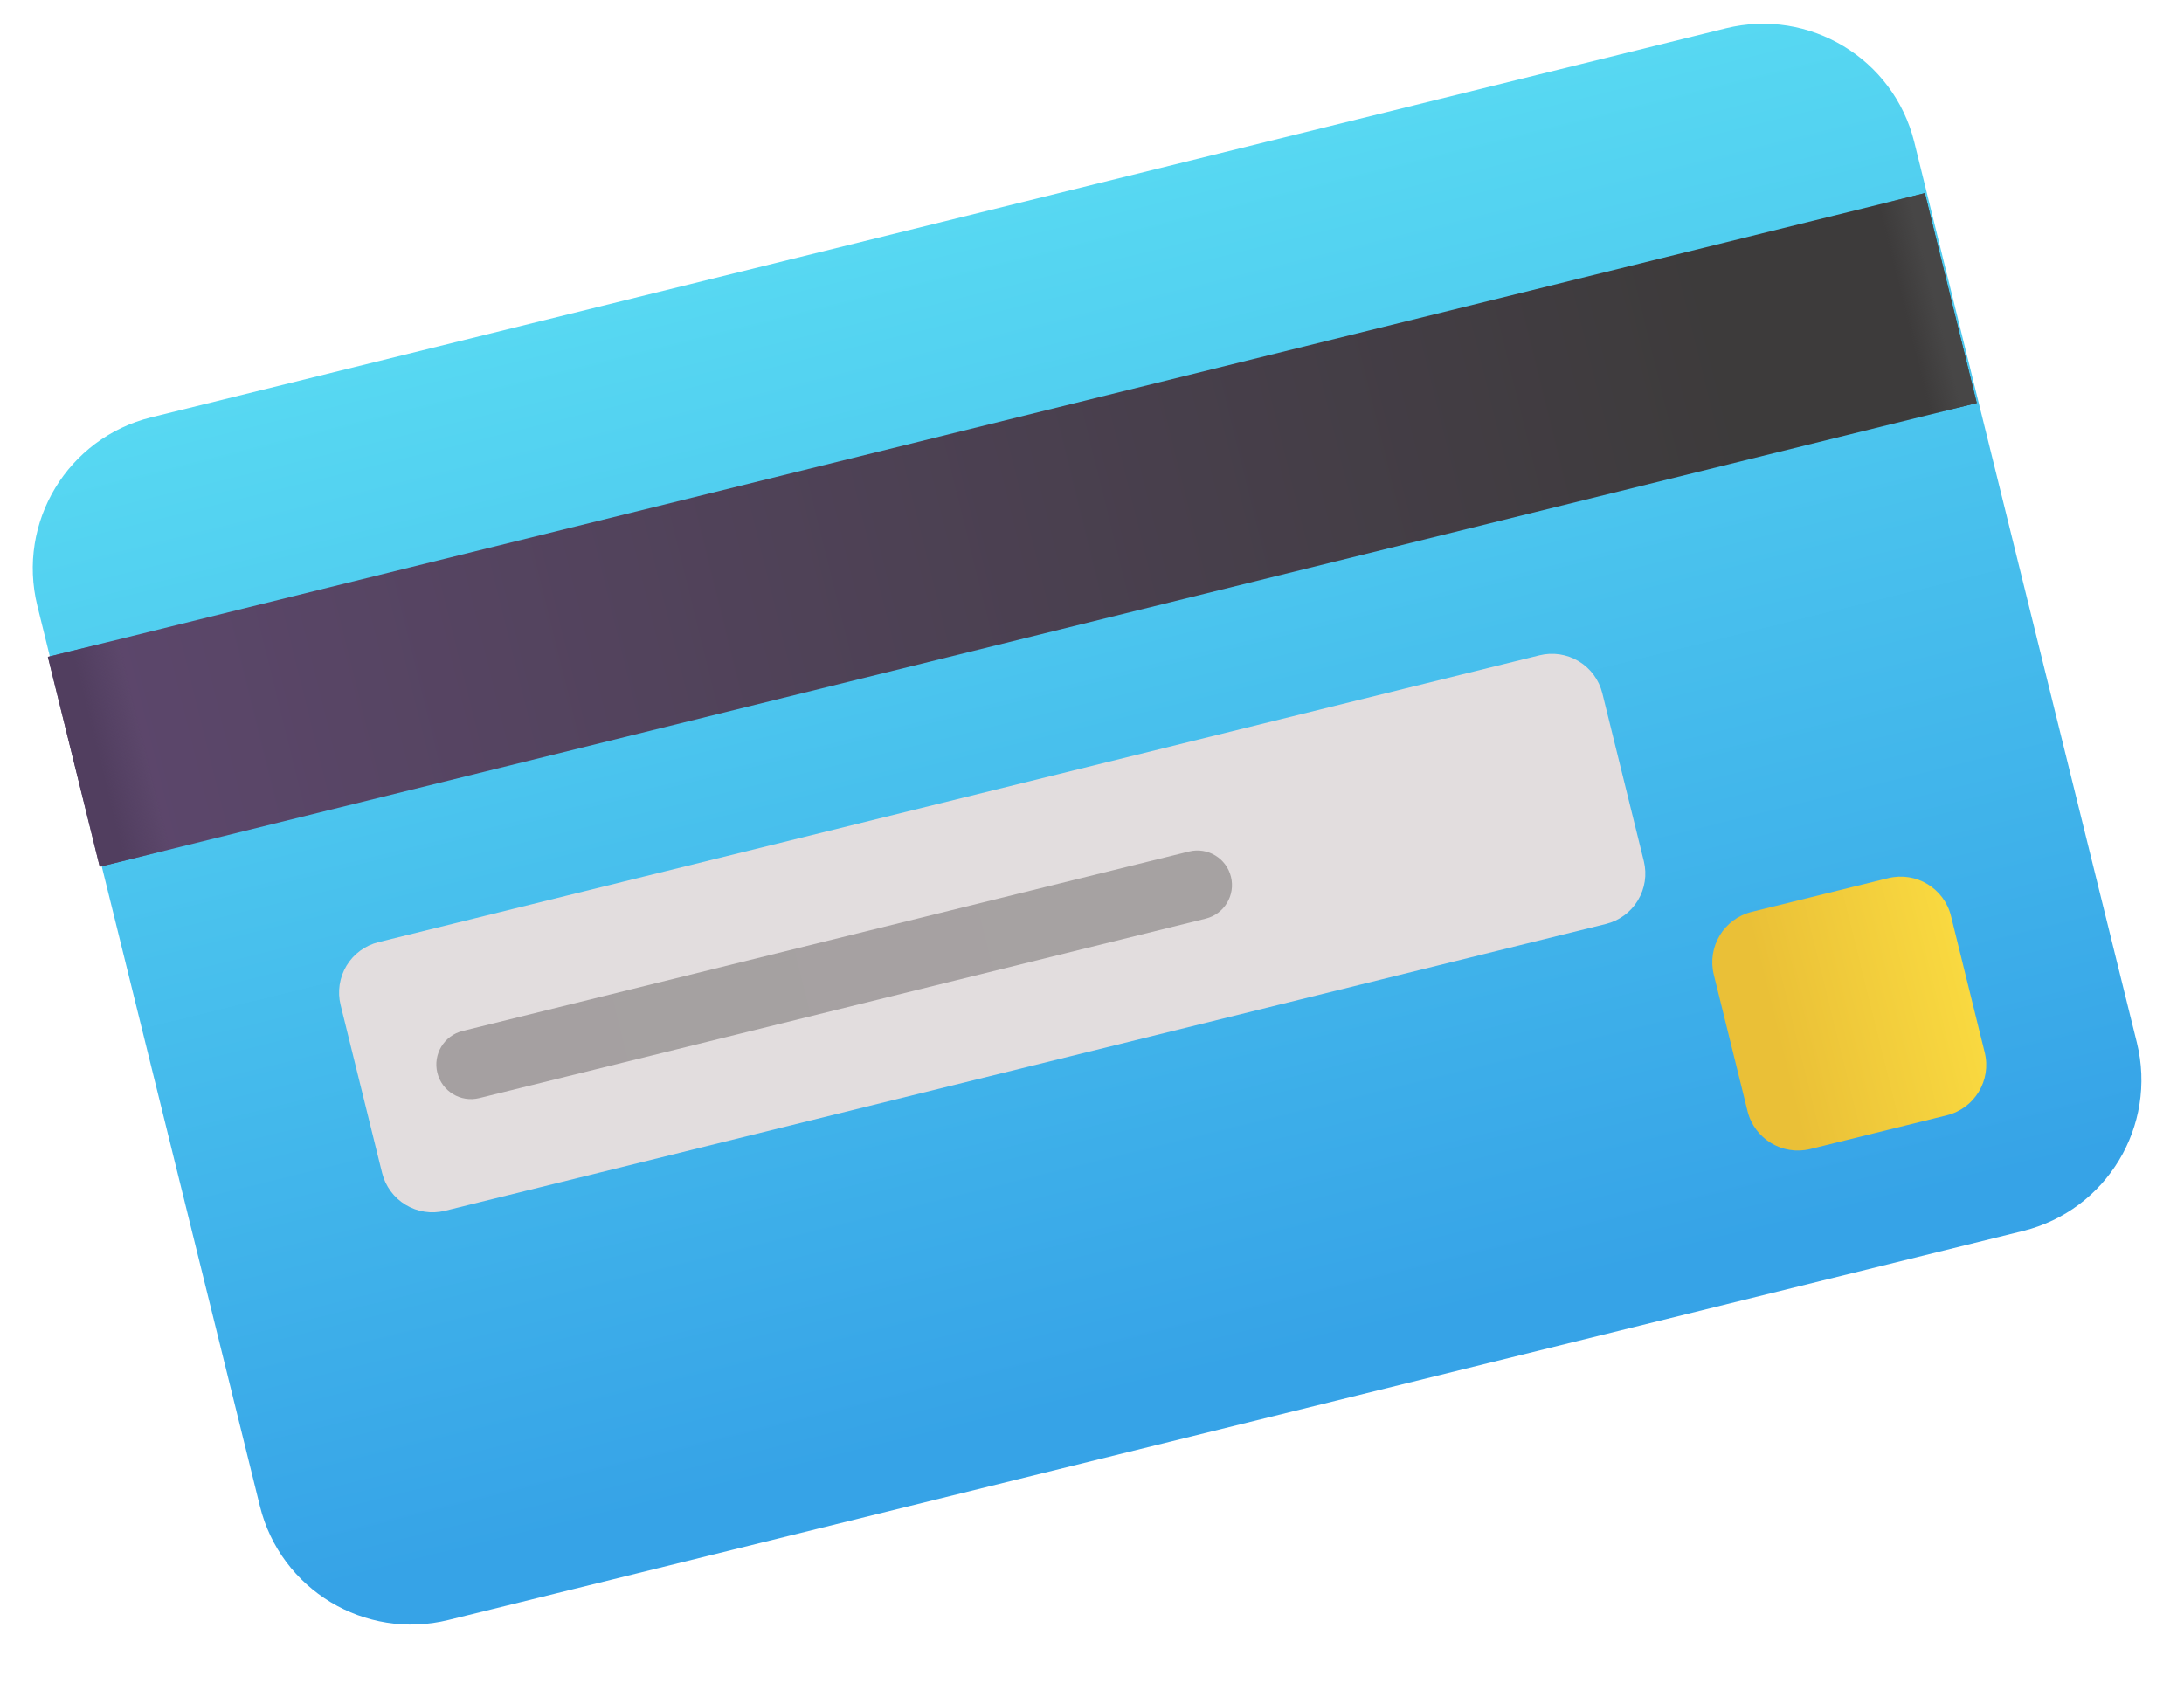 <?xml version="1.0" encoding="UTF-8"?> <svg xmlns="http://www.w3.org/2000/svg" width="96" height="74" viewBox="0 0 96 74" fill="none"> <g filter="url(#filter0_ddd_1681_453)"> <path d="M75.857 1.645L6.644 18.749C2.975 19.655 0.735 23.365 1.642 27.035L11.425 66.623C12.332 70.293 16.042 72.532 19.711 71.626L88.924 54.522C92.594 53.615 94.834 49.905 93.927 46.235L84.144 6.647C83.237 2.978 79.527 0.738 75.857 1.645Z" fill="url(#paint0_linear_1681_453)"></path> </g> <path d="M4.385 38.108L2.105 28.88L84.609 8.492L86.89 17.72L4.385 38.108Z" fill="url(#paint1_linear_1681_453)"></path> <path d="M4.385 38.108L2.105 28.88L84.609 8.492L86.89 17.72L4.385 38.108Z" fill="url(#paint2_linear_1681_453)"></path> <path d="M4.385 38.108L2.105 28.88L84.609 8.492L86.89 17.72L4.385 38.108Z" fill="url(#paint3_linear_1681_453)"></path> <g filter="url(#filter1_ddd_1681_453)"> <path d="M19.657 53.135C19.07 53.28 18.449 53.186 17.931 52.873C17.413 52.56 17.04 52.055 16.895 51.468L15.071 44.085C14.926 43.498 15.02 42.877 15.332 42.358C15.645 41.84 16.151 41.468 16.738 41.323L67.769 28.712C68.357 28.567 68.978 28.661 69.496 28.974C70.014 29.286 70.386 29.792 70.532 30.379L72.356 37.762C72.501 38.349 72.407 38.97 72.094 39.488C71.782 40.006 71.276 40.379 70.689 40.524L19.657 53.135Z" fill="#E2DDDE"></path> </g> <g filter="url(#filter2_ddd_1681_453)"> <path d="M52.267 37.337L20.336 45.228C19.52 45.429 19.023 46.254 19.224 47.069C19.426 47.885 20.25 48.382 21.066 48.181L52.997 40.29C53.812 40.089 54.31 39.264 54.108 38.449C53.907 37.633 53.083 37.136 52.267 37.337Z" fill="url(#paint4_linear_1681_453)"></path> </g> <g filter="url(#filter3_ddd_1681_453)"> <path d="M83.197 38.51L77.199 39.992C75.976 40.294 75.229 41.531 75.532 42.754L77.014 48.751C77.316 49.975 78.553 50.721 79.776 50.419L85.773 48.937C86.997 48.635 87.743 47.398 87.441 46.175L85.959 40.177C85.657 38.954 84.42 38.207 83.197 38.51Z" fill="url(#paint5_linear_1681_453)"></path> </g> <defs> <filter id="filter0_ddd_1681_453" x="0.287" y="0.293" width="94.987" height="72.684" filterUnits="userSpaceOnUse" color-interpolation-filters="sRGB"> <feFlood flood-opacity="0" result="BackgroundImageFix"></feFlood> <feColorMatrix in="SourceAlpha" type="matrix" values="0 0 0 0 0 0 0 0 0 0 0 0 0 0 0 0 0 0 127 0" result="hardAlpha"></feColorMatrix> <feOffset dx="0.4" dy="-0.4"></feOffset> <feGaussianBlur stdDeviation="0.375"></feGaussianBlur> <feComposite in2="hardAlpha" operator="out"></feComposite> <feColorMatrix type="matrix" values="0 0 0 0 0.255 0 0 0 0 0.58 0 0 0 0 0.765 0 0 0 1 0"></feColorMatrix> <feBlend mode="normal" in2="BackgroundImageFix" result="effect1_dropShadow_1681_453"></feBlend> <feColorMatrix in="SourceAlpha" type="matrix" values="0 0 0 0 0 0 0 0 0 0 0 0 0 0 0 0 0 0 127 0" result="hardAlpha"></feColorMatrix> <feOffset dy="-0.4"></feOffset> <feGaussianBlur stdDeviation="0.375"></feGaussianBlur> <feComposite in2="hardAlpha" operator="out"></feComposite> <feColorMatrix type="matrix" values="0 0 0 0 0.224 0 0 0 0 0.42 0 0 0 0 0.639 0 0 0 1 0"></feColorMatrix> <feBlend mode="normal" in2="effect1_dropShadow_1681_453" result="effect2_dropShadow_1681_453"></feBlend> <feColorMatrix in="SourceAlpha" type="matrix" values="0 0 0 0 0 0 0 0 0 0 0 0 0 0 0 0 0 0 127 0" result="hardAlpha"></feColorMatrix> <feOffset dx="-0.4" dy="0.4"></feOffset> <feGaussianBlur stdDeviation="0.375"></feGaussianBlur> <feComposite in2="hardAlpha" operator="out"></feComposite> <feColorMatrix type="matrix" values="0 0 0 0 0.38 0 0 0 0 0.929 0 0 0 0 1 0 0 0 1 0"></feColorMatrix> <feBlend mode="normal" in2="effect2_dropShadow_1681_453" result="effect3_dropShadow_1681_453"></feBlend> <feBlend mode="normal" in="SourceGraphic" in2="effect3_dropShadow_1681_453" result="shape"></feBlend> </filter> <filter id="filter1_ddd_1681_453" x="14.708" y="28.395" width="57.964" height="25.106" filterUnits="userSpaceOnUse" color-interpolation-filters="sRGB"> <feFlood flood-opacity="0" result="BackgroundImageFix"></feFlood> <feColorMatrix in="SourceAlpha" type="matrix" values="0 0 0 0 0 0 0 0 0 0 0 0 0 0 0 0 0 0 127 0" result="hardAlpha"></feColorMatrix> <feOffset dx="-0.1" dy="0.1"></feOffset> <feGaussianBlur stdDeviation="0.1"></feGaussianBlur> <feComposite in2="hardAlpha" operator="out"></feComposite> <feColorMatrix type="matrix" values="0 0 0 0 0.212 0 0 0 0 0.58 0 0 0 0 0.808 0 0 0 1 0"></feColorMatrix> <feBlend mode="normal" in2="BackgroundImageFix" result="effect1_dropShadow_1681_453"></feBlend> <feColorMatrix in="SourceAlpha" type="matrix" values="0 0 0 0 0 0 0 0 0 0 0 0 0 0 0 0 0 0 127 0" result="hardAlpha"></feColorMatrix> <feOffset dx="0.1" dy="-0.1"></feOffset> <feGaussianBlur stdDeviation="0.075"></feGaussianBlur> <feComposite in2="hardAlpha" operator="out"></feComposite> <feColorMatrix type="matrix" values="0 0 0 0 0.788 0 0 0 0 0.765 0 0 0 0 0.784 0 0 0 1 0"></feColorMatrix> <feBlend mode="normal" in2="effect1_dropShadow_1681_453" result="effect2_dropShadow_1681_453"></feBlend> <feColorMatrix in="SourceAlpha" type="matrix" values="0 0 0 0 0 0 0 0 0 0 0 0 0 0 0 0 0 0 127 0" result="hardAlpha"></feColorMatrix> <feOffset dx="-0.1" dy="0.1"></feOffset> <feGaussianBlur stdDeviation="0.075"></feGaussianBlur> <feComposite in2="hardAlpha" operator="out"></feComposite> <feColorMatrix type="matrix" values="0 0 0 0 0.922 0 0 0 0 0.925 0 0 0 0 0.925 0 0 0 1 0"></feColorMatrix> <feBlend mode="normal" in2="effect2_dropShadow_1681_453" result="effect3_dropShadow_1681_453"></feBlend> <feBlend mode="normal" in="SourceGraphic" in2="effect3_dropShadow_1681_453" result="shape"></feBlend> </filter> <filter id="filter2_ddd_1681_453" x="19.08" y="37.093" width="35.177" height="11.333" filterUnits="userSpaceOnUse" color-interpolation-filters="sRGB"> <feFlood flood-opacity="0" result="BackgroundImageFix"></feFlood> <feColorMatrix in="SourceAlpha" type="matrix" values="0 0 0 0 0 0 0 0 0 0 0 0 0 0 0 0 0 0 127 0" result="hardAlpha"></feColorMatrix> <feOffset dy="0.1"></feOffset> <feGaussianBlur stdDeviation="0.05"></feGaussianBlur> <feComposite in2="hardAlpha" operator="out"></feComposite> <feColorMatrix type="matrix" values="0 0 0 0 0.82 0 0 0 0 0.788 0 0 0 0 0.792 0 0 0 1 0"></feColorMatrix> <feBlend mode="normal" in2="BackgroundImageFix" result="effect1_dropShadow_1681_453"></feBlend> <feColorMatrix in="SourceAlpha" type="matrix" values="0 0 0 0 0 0 0 0 0 0 0 0 0 0 0 0 0 0 127 0" result="hardAlpha"></feColorMatrix> <feOffset dy="-0.1"></feOffset> <feGaussianBlur stdDeviation="0.05"></feGaussianBlur> <feComposite in2="hardAlpha" operator="out"></feComposite> <feColorMatrix type="matrix" values="0 0 0 0 0.616 0 0 0 0 0.592 0 0 0 0 0.592 0 0 0 1 0"></feColorMatrix> <feBlend mode="normal" in2="effect1_dropShadow_1681_453" result="effect2_dropShadow_1681_453"></feBlend> <feColorMatrix in="SourceAlpha" type="matrix" values="0 0 0 0 0 0 0 0 0 0 0 0 0 0 0 0 0 0 127 0" result="hardAlpha"></feColorMatrix> <feOffset dy="0.1"></feOffset> <feGaussianBlur stdDeviation="0.05"></feGaussianBlur> <feComposite in2="hardAlpha" operator="out"></feComposite> <feColorMatrix type="matrix" values="0 0 0 0 0.671 0 0 0 0 0.663 0 0 0 0 0.663 0 0 0 1 0"></feColorMatrix> <feBlend mode="normal" in2="effect2_dropShadow_1681_453" result="effect3_dropShadow_1681_453"></feBlend> <feBlend mode="normal" in="SourceGraphic" in2="effect3_dropShadow_1681_453" result="shape"></feBlend> </filter> <filter id="filter3_ddd_1681_453" x="74.961" y="37.942" width="13.047" height="13.043" filterUnits="userSpaceOnUse" color-interpolation-filters="sRGB"> <feFlood flood-opacity="0" result="BackgroundImageFix"></feFlood> <feColorMatrix in="SourceAlpha" type="matrix" values="0 0 0 0 0 0 0 0 0 0 0 0 0 0 0 0 0 0 127 0" result="hardAlpha"></feColorMatrix> <feOffset dx="-0.2" dy="0.1"></feOffset> <feGaussianBlur stdDeviation="0.15"></feGaussianBlur> <feComposite in2="hardAlpha" operator="out"></feComposite> <feColorMatrix type="matrix" values="0 0 0 0 0.2 0 0 0 0 0.596 0 0 0 0 0.835 0 0 0 1 0"></feColorMatrix> <feBlend mode="normal" in2="BackgroundImageFix" result="effect1_dropShadow_1681_453"></feBlend> <feColorMatrix in="SourceAlpha" type="matrix" values="0 0 0 0 0 0 0 0 0 0 0 0 0 0 0 0 0 0 127 0" result="hardAlpha"></feColorMatrix> <feOffset dx="-0.1" dy="0.1"></feOffset> <feGaussianBlur stdDeviation="0.2"></feGaussianBlur> <feComposite in2="hardAlpha" operator="out"></feComposite> <feColorMatrix type="matrix" values="0 0 0 0 0.996 0 0 0 0 0.906 0 0 0 0 0.31 0 0 0 1 0"></feColorMatrix> <feBlend mode="normal" in2="effect1_dropShadow_1681_453" result="effect2_dropShadow_1681_453"></feBlend> <feColorMatrix in="SourceAlpha" type="matrix" values="0 0 0 0 0 0 0 0 0 0 0 0 0 0 0 0 0 0 127 0" result="hardAlpha"></feColorMatrix> <feOffset dx="0.1" dy="-0.1"></feOffset> <feGaussianBlur stdDeviation="0.2"></feGaussianBlur> <feComposite in2="hardAlpha" operator="out"></feComposite> <feColorMatrix type="matrix" values="0 0 0 0 0.871 0 0 0 0 0.694 0 0 0 0 0.2 0 0 0 1 0"></feColorMatrix> <feBlend mode="normal" in2="effect2_dropShadow_1681_453" result="effect3_dropShadow_1681_453"></feBlend> <feBlend mode="normal" in="SourceGraphic" in2="effect3_dropShadow_1681_453" result="shape"></feBlend> </filter> <linearGradient id="paint0_linear_1681_453" x1="41.251" y1="10.197" x2="53.725" y2="60.676" gradientUnits="userSpaceOnUse"> <stop stop-color="#57D8F2"></stop> <stop offset="1" stop-color="#36A3E7"></stop> </linearGradient> <linearGradient id="paint1_linear_1681_453" x1="3.724" y1="35.433" x2="86.226" y2="15.045" gradientUnits="userSpaceOnUse"> <stop stop-color="#5D476D"></stop> <stop offset="0.88" stop-color="#3D3B3B"></stop> </linearGradient> <linearGradient id="paint2_linear_1681_453" x1="3.528" y1="34.639" x2="7.969" y2="33.541" gradientUnits="userSpaceOnUse"> <stop offset="0.239" stop-color="#513E5F"></stop> <stop offset="0.707" stop-color="#513E5F" stop-opacity="0"></stop> </linearGradient> <linearGradient id="paint3_linear_1681_453" x1="86.134" y1="14.676" x2="84.103" y2="15.178" gradientUnits="userSpaceOnUse"> <stop offset="0.328" stop-color="#474646"></stop> <stop offset="1" stop-color="#474646" stop-opacity="0"></stop> </linearGradient> <linearGradient id="paint4_linear_1681_453" x1="19.224" y1="47.069" x2="51.338" y2="39.133" gradientUnits="userSpaceOnUse"> <stop stop-color="#A5A0A1"></stop> <stop offset="1" stop-color="#A6A2A2"></stop> </linearGradient> <linearGradient id="paint5_linear_1681_453" x1="86.438" y1="42.114" x2="77.948" y2="44.212" gradientUnits="userSpaceOnUse"> <stop stop-color="#F9D940"></stop> <stop offset="1" stop-color="#EAC037"></stop> </linearGradient> </defs> </svg> 